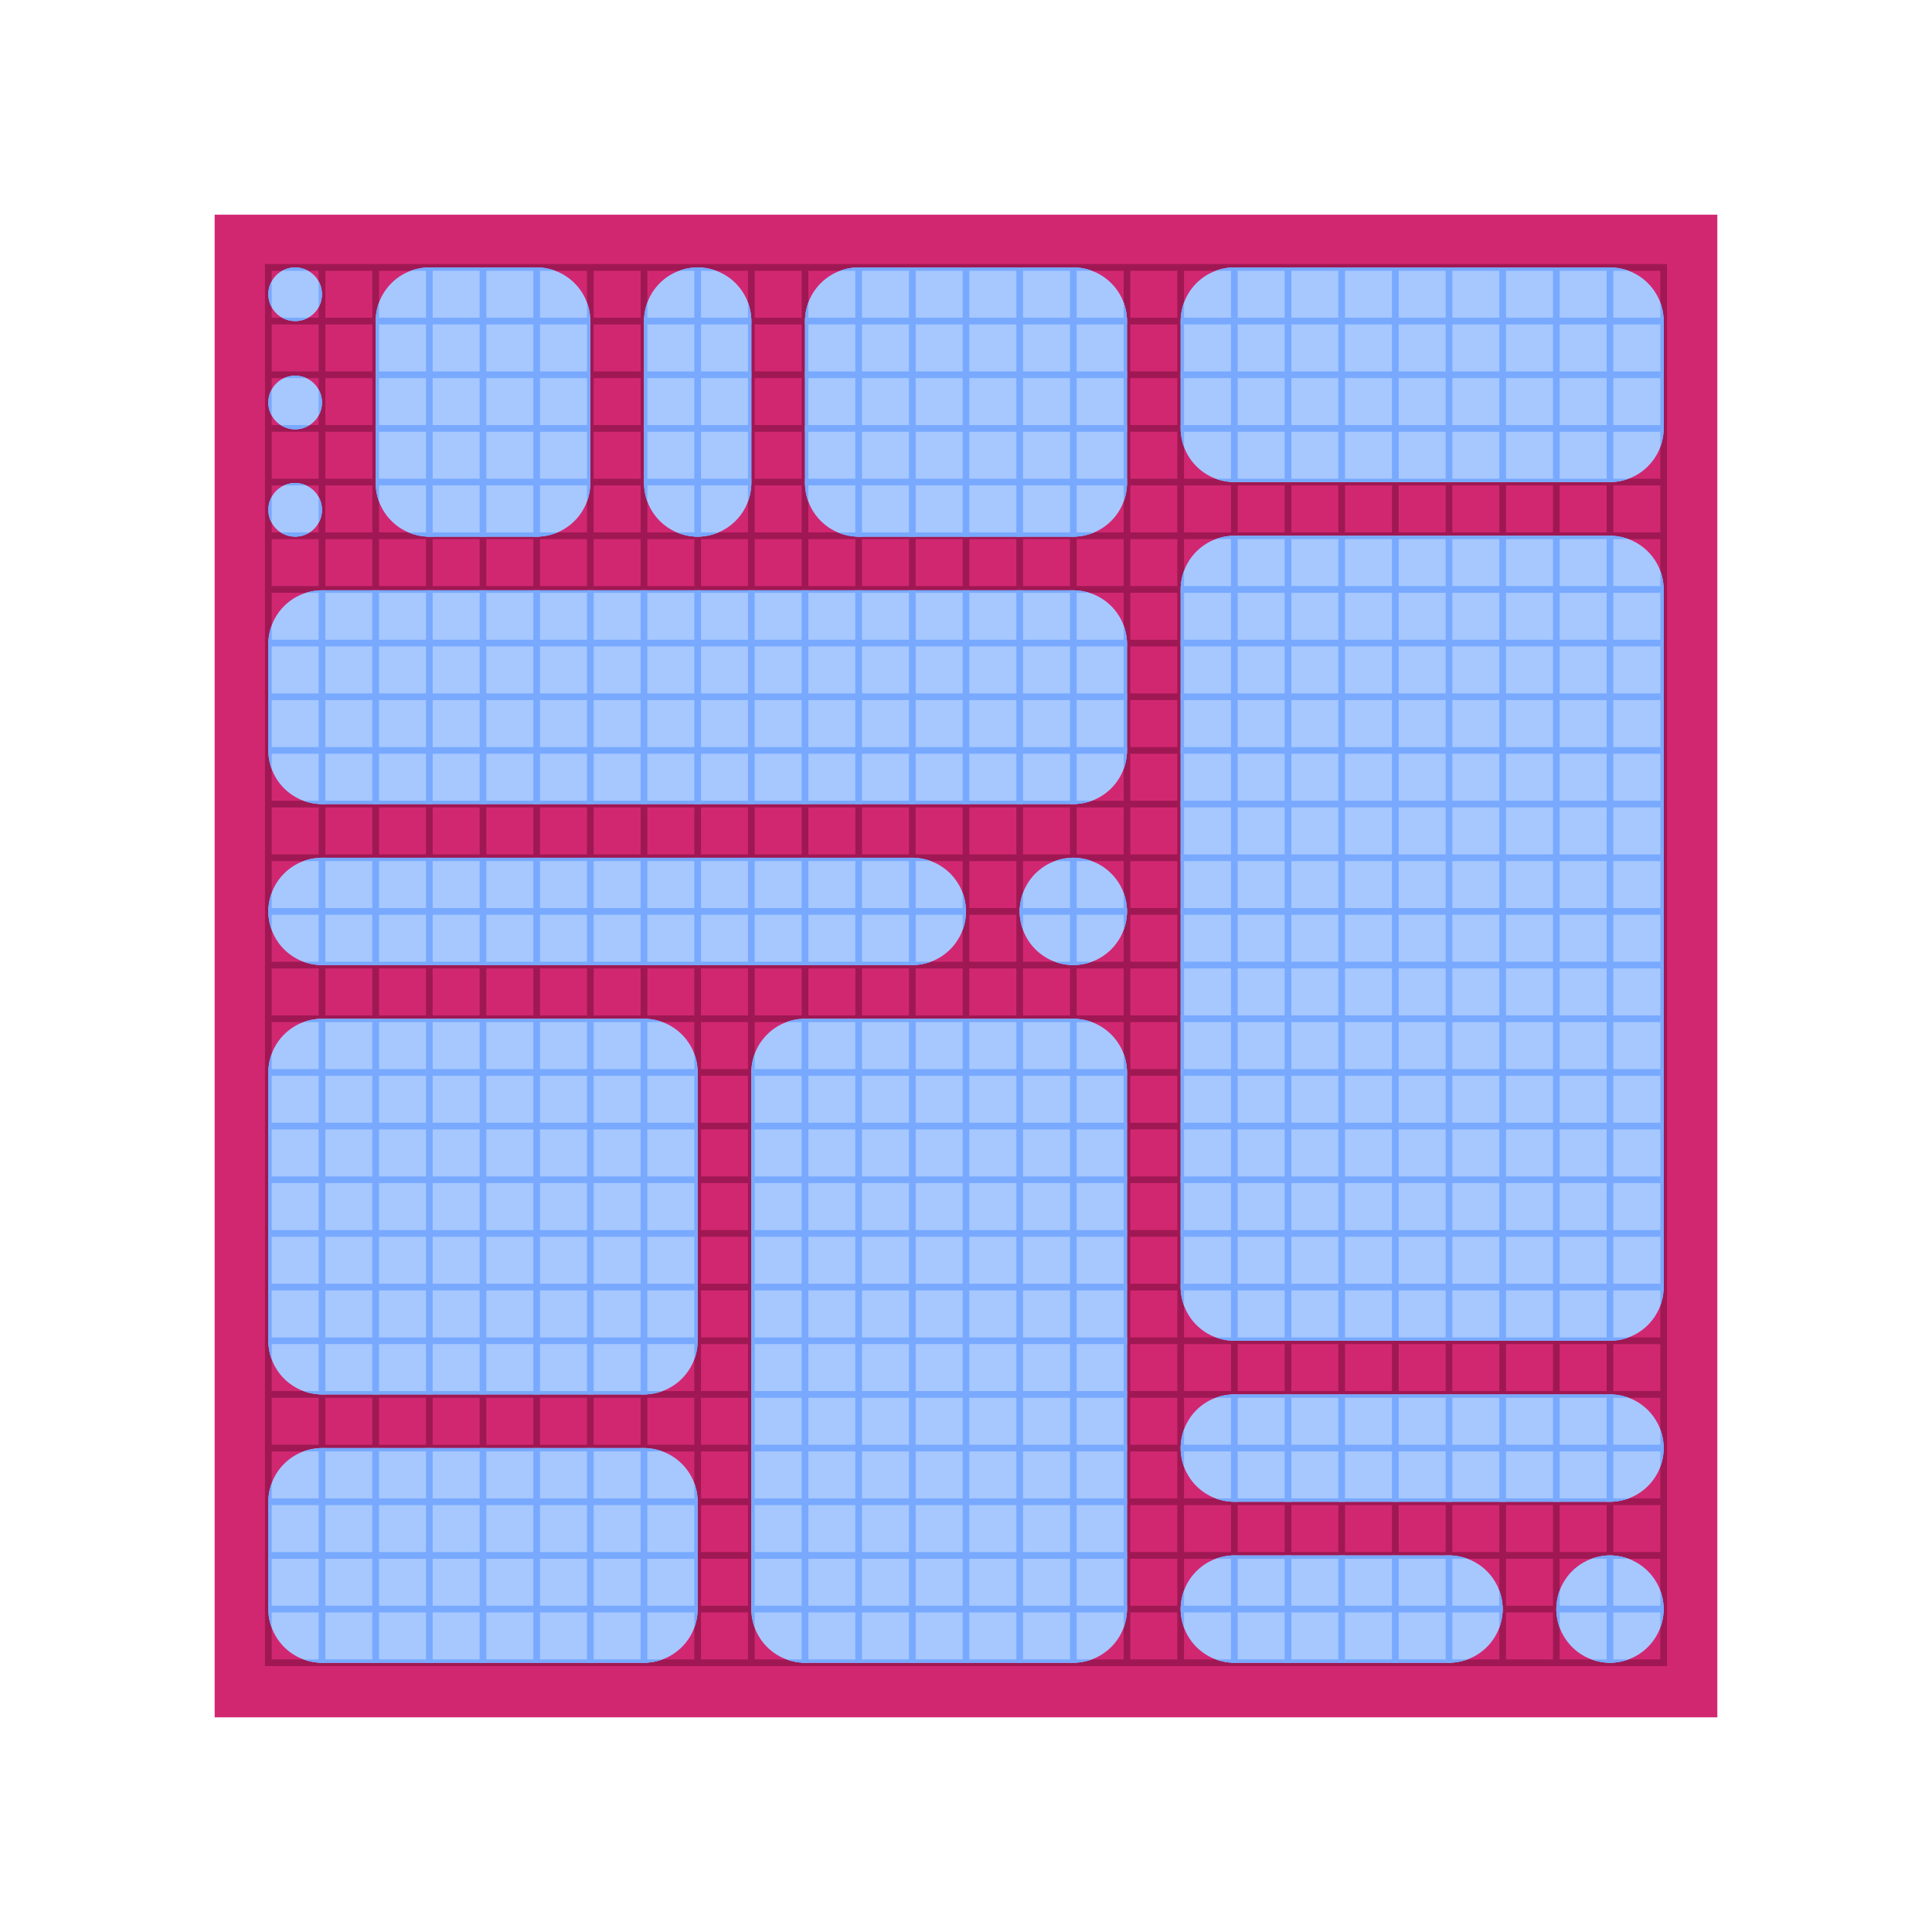 <svg xmlns="http://www.w3.org/2000/svg" xmlns:xlink="http://www.w3.org/1999/xlink" viewBox="0 0 288 288"><defs><style>.cls-1,.cls-4,.cls-7{fill:none;}.cls-2{fill:#fff;}.cls-3{fill:#d12771;}.cls-4{stroke:#9f1853;}.cls-4,.cls-7{stroke-miterlimit:10;}.cls-5{fill:#a6c8ff;}.cls-6{clip-path:url(#clip-path);}.cls-7{stroke:#78a9ff;}</style><clipPath id="clip-path"><path class="cls-1" d="M48,43.864a4,4,0,1,1-4-4A4.012,4.012,0,0,1,48,43.864ZM44,56a4,4,0,1,0,4,4A4.012,4.012,0,0,0,44,56Zm0,16a4,4,0,1,0,4,4A4.012,4.012,0,0,0,44,72Zm124,63.864a8.024,8.024,0,0,0-8-8h0a8.024,8.024,0,0,0-8,8h0a8.024,8.024,0,0,0,8,8h0a8.024,8.024,0,0,0,8-8Zm-24,0a8.024,8.024,0,0,0-8-8H48a8.024,8.024,0,0,0-8,8h0a8.024,8.024,0,0,0,8,8h88a8.024,8.024,0,0,0,8-8Zm-56-88a8.024,8.024,0,0,0-8-8H64a8.024,8.024,0,0,0-8,8V72a8.024,8.024,0,0,0,8,8H80a8.024,8.024,0,0,0,8-8Zm24,0a8.024,8.024,0,0,0-8-8h0a8.024,8.024,0,0,0-8,8V72a8.024,8.024,0,0,0,8,8h0a8.024,8.024,0,0,0,8-8Zm56,0a8.024,8.024,0,0,0-8-8H128a8.024,8.024,0,0,0-8,8V72a8.024,8.024,0,0,0,8,8h32a8.024,8.024,0,0,0,8-8Zm80,0a8.024,8.024,0,0,0-8-8H184a8.024,8.024,0,0,0-8,8v16a8.024,8.024,0,0,0,8,8h56a8.024,8.024,0,0,0,8-8ZM168,96a8.024,8.024,0,0,0-8-8H48a8.024,8.024,0,0,0-8,8v15.864a8.024,8.024,0,0,0,8,8H160a8.024,8.024,0,0,0,8-8Zm-64,63.864a8.024,8.024,0,0,0-8-8H48a8.024,8.024,0,0,0-8,8v40a8.024,8.024,0,0,0,8,8H96a8.024,8.024,0,0,0,8-8Zm0,64a8.024,8.024,0,0,0-8-8H48a8.024,8.024,0,0,0-8,8v16a8.024,8.024,0,0,0,8,8H96a8.024,8.024,0,0,0,8-8Zm136-16H184a8,8,0,0,0,0,16h56a8,8,0,0,0,0-16Zm-16,32a8.024,8.024,0,0,0-8-8H184a8.024,8.024,0,0,0-8,8h0a8.024,8.024,0,0,0,8,8h32a8.024,8.024,0,0,0,8-8Zm24,0a8.024,8.024,0,0,0-8-8h0a8.024,8.024,0,0,0-8,8h0a8.024,8.024,0,0,0,8,8h0a8.024,8.024,0,0,0,8-8Zm-80-80a8.024,8.024,0,0,0-8-8H120a8.024,8.024,0,0,0-8,8v80a8.024,8.024,0,0,0,8,8h40a8.024,8.024,0,0,0,8-8Zm80-72a8.024,8.024,0,0,0-8-8H184a8.024,8.024,0,0,0-8,8v104a8.024,8.024,0,0,0,8,8h56a8.024,8.024,0,0,0,8-8Z"/></clipPath></defs><title>Artboard 30</title><g id="Base"><rect class="cls-2" width="288" height="288"/></g><g id="Graphics"><rect class="cls-3" x="32" y="32" width="224" height="224"/><rect class="cls-4" x="40" y="39.864" width="208" height="208"/><line class="cls-4" x1="48" y1="39.864" x2="48" y2="247.864"/><line class="cls-4" x1="56" y1="39.864" x2="56" y2="247.864"/><line class="cls-4" x1="64" y1="39.864" x2="64" y2="247.864"/><line class="cls-4" x1="72" y1="39.864" x2="72" y2="247.864"/><line class="cls-4" x1="80" y1="39.864" x2="80" y2="247.864"/><line class="cls-4" x1="88" y1="39.864" x2="88" y2="247.864"/><line class="cls-4" x1="96" y1="39.864" x2="96" y2="247.864"/><line class="cls-4" x1="104" y1="39.864" x2="104" y2="247.864"/><line class="cls-4" x1="112" y1="39.864" x2="112" y2="247.864"/><line class="cls-4" x1="120" y1="39.864" x2="120" y2="247.864"/><line class="cls-4" x1="128" y1="39.864" x2="128" y2="247.864"/><line class="cls-4" x1="136" y1="39.864" x2="136" y2="247.864"/><line class="cls-4" x1="144" y1="39.864" x2="144" y2="247.864"/><line class="cls-4" x1="152" y1="39.864" x2="152" y2="247.864"/><line class="cls-4" x1="160" y1="39.864" x2="160" y2="247.864"/><line class="cls-4" x1="168" y1="39.864" x2="168" y2="247.864"/><line class="cls-4" x1="176" y1="39.864" x2="176" y2="247.864"/><line class="cls-4" x1="184" y1="39.864" x2="184" y2="247.864"/><line class="cls-4" x1="192" y1="39.864" x2="192" y2="247.864"/><line class="cls-4" x1="200" y1="39.864" x2="200" y2="247.864"/><line class="cls-4" x1="208" y1="39.864" x2="208" y2="247.864"/><line class="cls-4" x1="216" y1="39.864" x2="216" y2="247.864"/><line class="cls-4" x1="224" y1="39.864" x2="224" y2="247.864"/><line class="cls-4" x1="232" y1="39.864" x2="232" y2="247.864"/><line class="cls-4" x1="240" y1="39.864" x2="240" y2="247.864"/><line class="cls-4" x1="248" y1="47.864" x2="40" y2="47.864"/><line class="cls-4" x1="248" y1="55.864" x2="40" y2="55.864"/><line class="cls-4" x1="248" y1="63.864" x2="40" y2="63.864"/><line class="cls-4" x1="248" y1="71.864" x2="40" y2="71.864"/><line class="cls-4" x1="248" y1="79.864" x2="40" y2="79.864"/><line class="cls-4" x1="248" y1="87.864" x2="40" y2="87.864"/><line class="cls-4" x1="248" y1="95.864" x2="40" y2="95.864"/><line class="cls-4" x1="248" y1="103.864" x2="40" y2="103.864"/><line class="cls-4" x1="248" y1="111.864" x2="40" y2="111.864"/><line class="cls-4" x1="248" y1="119.864" x2="40" y2="119.864"/><line class="cls-4" x1="248" y1="127.864" x2="40" y2="127.864"/><line class="cls-4" x1="248" y1="135.864" x2="40" y2="135.864"/><line class="cls-4" x1="248" y1="143.864" x2="40" y2="143.864"/><line class="cls-4" x1="248" y1="151.864" x2="40" y2="151.864"/><line class="cls-4" x1="248" y1="159.864" x2="40" y2="159.864"/><line class="cls-4" x1="248" y1="167.864" x2="40" y2="167.864"/><line class="cls-4" x1="248" y1="175.864" x2="40" y2="175.864"/><line class="cls-4" x1="248" y1="183.864" x2="40" y2="183.864"/><line class="cls-4" x1="248" y1="191.864" x2="40" y2="191.864"/><line class="cls-4" x1="248" y1="199.864" x2="40" y2="199.864"/><line class="cls-4" x1="248" y1="207.864" x2="40" y2="207.864"/><line class="cls-4" x1="248" y1="215.864" x2="40" y2="215.864"/><line class="cls-4" x1="248" y1="223.864" x2="40" y2="223.864"/><line class="cls-4" x1="248" y1="231.864" x2="40" y2="231.864"/><line class="cls-4" x1="248" y1="239.864" x2="40" y2="239.864"/><path class="cls-5" d="M48,43.864a4,4,0,1,1-4-4A4.012,4.012,0,0,1,48,43.864ZM44,56a4,4,0,1,0,4,4A4.012,4.012,0,0,0,44,56Zm0,16a4,4,0,1,0,4,4A4.012,4.012,0,0,0,44,72Zm124,63.864a8.024,8.024,0,0,0-8-8h0a8.024,8.024,0,0,0-8,8h0a8.024,8.024,0,0,0,8,8h0a8.024,8.024,0,0,0,8-8Zm-24,0a8.024,8.024,0,0,0-8-8H48a8.024,8.024,0,0,0-8,8h0a8.024,8.024,0,0,0,8,8h88a8.024,8.024,0,0,0,8-8Zm-56-88a8.024,8.024,0,0,0-8-8H64a8.024,8.024,0,0,0-8,8V72a8.024,8.024,0,0,0,8,8H80a8.024,8.024,0,0,0,8-8Zm24,0a8.024,8.024,0,0,0-8-8h0a8.024,8.024,0,0,0-8,8V72a8.024,8.024,0,0,0,8,8h0a8.024,8.024,0,0,0,8-8Zm56,0a8.024,8.024,0,0,0-8-8H128a8.024,8.024,0,0,0-8,8V72a8.024,8.024,0,0,0,8,8h32a8.024,8.024,0,0,0,8-8Zm80,0a8.024,8.024,0,0,0-8-8H184a8.024,8.024,0,0,0-8,8v16a8.024,8.024,0,0,0,8,8h56a8.024,8.024,0,0,0,8-8ZM168,96a8.024,8.024,0,0,0-8-8H48a8.024,8.024,0,0,0-8,8v15.864a8.024,8.024,0,0,0,8,8H160a8.024,8.024,0,0,0,8-8Zm-64,63.864a8.024,8.024,0,0,0-8-8H48a8.024,8.024,0,0,0-8,8v40a8.024,8.024,0,0,0,8,8H96a8.024,8.024,0,0,0,8-8Zm0,64a8.024,8.024,0,0,0-8-8H48a8.024,8.024,0,0,0-8,8v16a8.024,8.024,0,0,0,8,8H96a8.024,8.024,0,0,0,8-8Zm136-16H184a8,8,0,0,0,0,16h56a8,8,0,0,0,0-16Zm-16,32a8.024,8.024,0,0,0-8-8H184a8.024,8.024,0,0,0-8,8h0a8.024,8.024,0,0,0,8,8h32a8.024,8.024,0,0,0,8-8Zm24,0a8.024,8.024,0,0,0-8-8h0a8.024,8.024,0,0,0-8,8h0a8.024,8.024,0,0,0,8,8h0a8.024,8.024,0,0,0,8-8Zm-80-80a8.024,8.024,0,0,0-8-8H120a8.024,8.024,0,0,0-8,8v80a8.024,8.024,0,0,0,8,8h40a8.024,8.024,0,0,0,8-8Zm80-72a8.024,8.024,0,0,0-8-8H184a8.024,8.024,0,0,0-8,8v104a8.024,8.024,0,0,0,8,8h56a8.024,8.024,0,0,0,8-8Z"/><g class="cls-6"><rect class="cls-7" x="40" y="39.864" width="208" height="208"/><line class="cls-7" x1="48" y1="39.864" x2="48" y2="247.864"/><line class="cls-7" x1="56" y1="39.864" x2="56" y2="247.864"/><line class="cls-7" x1="64" y1="39.864" x2="64" y2="247.864"/><line class="cls-7" x1="72" y1="39.864" x2="72" y2="247.864"/><line class="cls-7" x1="80" y1="39.864" x2="80" y2="247.864"/><line class="cls-7" x1="88" y1="39.864" x2="88" y2="247.864"/><line class="cls-7" x1="96" y1="39.864" x2="96" y2="247.864"/><line class="cls-7" x1="104" y1="39.864" x2="104" y2="247.864"/><line class="cls-7" x1="112" y1="39.864" x2="112" y2="247.864"/><line class="cls-7" x1="120" y1="39.864" x2="120" y2="247.864"/><line class="cls-7" x1="128" y1="39.864" x2="128" y2="247.864"/><line class="cls-7" x1="136" y1="39.864" x2="136" y2="247.864"/><line class="cls-7" x1="144" y1="39.864" x2="144" y2="247.864"/><line class="cls-7" x1="152" y1="39.864" x2="152" y2="247.864"/><line class="cls-7" x1="160" y1="39.864" x2="160" y2="247.864"/><line class="cls-7" x1="168" y1="39.864" x2="168" y2="247.864"/><line class="cls-7" x1="176" y1="39.864" x2="176" y2="247.864"/><line class="cls-7" x1="184" y1="39.864" x2="184" y2="247.864"/><line class="cls-7" x1="192" y1="39.864" x2="192" y2="247.864"/><line class="cls-7" x1="200" y1="39.864" x2="200" y2="247.864"/><line class="cls-7" x1="208" y1="39.864" x2="208" y2="247.864"/><line class="cls-7" x1="216" y1="39.864" x2="216" y2="247.864"/><line class="cls-7" x1="224" y1="39.864" x2="224" y2="247.864"/><line class="cls-7" x1="232" y1="39.864" x2="232" y2="247.864"/><line class="cls-7" x1="240" y1="39.864" x2="240" y2="247.864"/><line class="cls-7" x1="248" y1="47.864" x2="40" y2="47.864"/><line class="cls-7" x1="248" y1="55.864" x2="40" y2="55.864"/><line class="cls-7" x1="248" y1="63.864" x2="40" y2="63.864"/><line class="cls-7" x1="248" y1="71.864" x2="40" y2="71.864"/><line class="cls-7" x1="248" y1="79.864" x2="40" y2="79.864"/><line class="cls-7" x1="248" y1="87.864" x2="40" y2="87.864"/><line class="cls-7" x1="248" y1="95.864" x2="40" y2="95.864"/><line class="cls-7" x1="248" y1="103.864" x2="40" y2="103.864"/><line class="cls-7" x1="248" y1="111.864" x2="40" y2="111.864"/><line class="cls-7" x1="248" y1="119.864" x2="40" y2="119.864"/><line class="cls-7" x1="248" y1="127.864" x2="40" y2="127.864"/><line class="cls-7" x1="248" y1="135.864" x2="40" y2="135.864"/><line class="cls-7" x1="248" y1="143.864" x2="40" y2="143.864"/><line class="cls-7" x1="248" y1="151.864" x2="40" y2="151.864"/><line class="cls-7" x1="248" y1="159.864" x2="40" y2="159.864"/><line class="cls-7" x1="248" y1="167.864" x2="40" y2="167.864"/><line class="cls-7" x1="248" y1="175.864" x2="40" y2="175.864"/><line class="cls-7" x1="248" y1="183.864" x2="40" y2="183.864"/><line class="cls-7" x1="248" y1="191.864" x2="40" y2="191.864"/><line class="cls-7" x1="248" y1="199.864" x2="40" y2="199.864"/><line class="cls-7" x1="248" y1="207.864" x2="40" y2="207.864"/><line class="cls-7" x1="248" y1="215.864" x2="40" y2="215.864"/><line class="cls-7" x1="248" y1="223.864" x2="40" y2="223.864"/><line class="cls-7" x1="248" y1="231.864" x2="40" y2="231.864"/><line class="cls-7" x1="248" y1="239.864" x2="40" y2="239.864"/></g></g></svg>